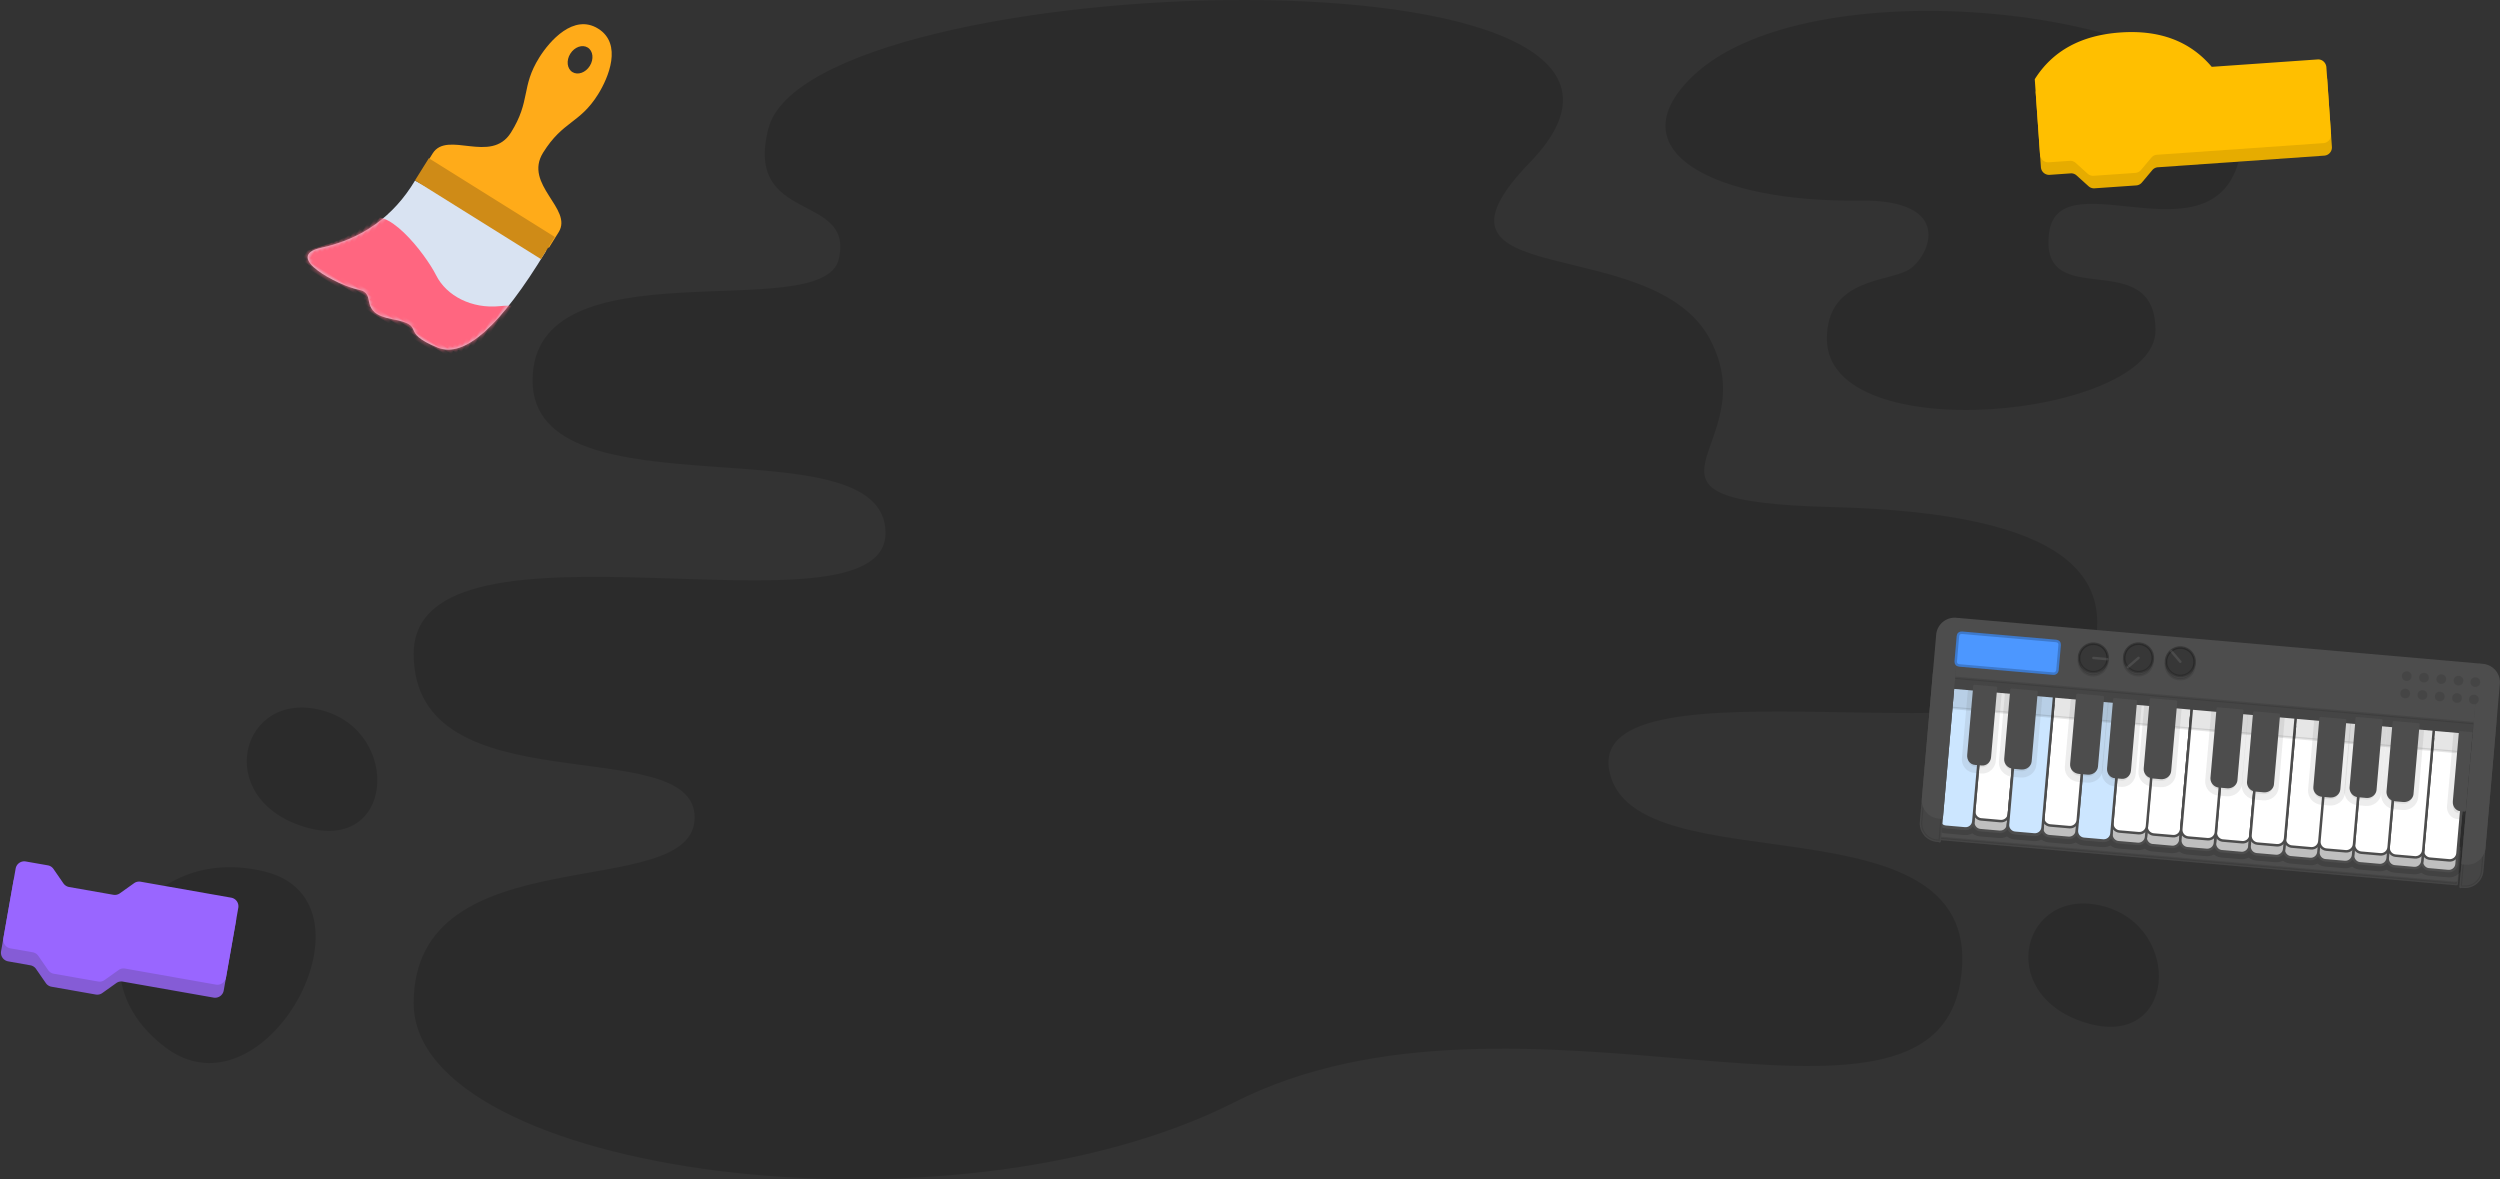 <svg width="689" height="325" xmlns="http://www.w3.org/2000/svg" xmlns:xlink="http://www.w3.org/1999/xlink"><rect width="100%" height="100%" fill="#333333" stroke="none"/><defs/><defs><path d="M14.52 3.2L55.42.4c.37 24.27-3.35 37.1-11.16 38.5-11.72 2.1-5.51-3.65-14.8 0-9.3 3.65-7.03-3.96-12.24-1.96S-5.51 40.33 2.4 32.6c8.3-8.1 12.33-17.89 12.12-29.4z" id="a"/><path d="M20.91 58.6H.43v-5.06c0-7.63 15.25-5.93 15.25-16.33 0-10.39-4.34-12.06-4.34-21.66C11.34 10.12 12.96.2 20.9.2c7.94 0 9.56 9.92 9.56 15.35 0 9.6-4.33 11.27-4.33 21.66 0 10.4 15.25 8.7 15.25 16.33v5.06H20.9zm.3-44.49c1.75 0 3.17-1.78 3.17-3.98s-1.42-3.99-3.17-3.99-3.17 1.79-3.17 3.99 1.42 3.98 3.17 3.98z" id="c"/></defs><g fill="none" fill-rule="evenodd"><path d="M471.34 93.6c15.88 30.16-30.77 44.52 33.74 46.15 64.52 1.62 80.4 19.11 69.98 45.25-10.42 26.14-137.97-5.38-131.52 27.48 6.46 32.86 105.22 4.93 96.78 57.9-8.44 52.98-121.6-6.38-200.06 33.38C261.8 343.53 114 323.48 114 276.47c0-47 77.44-27.12 77.44-51.18 0-24.07-77.44-2.23-77.44-45.07s130.04-1.99 130.04-33.34c0-31.36-97.27-3.55-97.27-42.02 0-38.48 79.9-14.84 84.37-33.4 4.46-18.58-26.3-9.56-19.36-36.1 11.7-44.66 269.98-52.74 209.93 9.34-35.26 36.44 33.75 18.73 49.63 48.9zM73.13 240.24c33.14 8.38 0 69.38-27.62 48.37-27.62-21.01-5.52-56.75 27.62-48.37zm15.47-44.52c22.22 5.74 20.25 40-4.97 32.1-25.23-7.92-17.24-37.84 4.97-32.1zm491 54c22.22 5.74 20.25 40-4.97 32.1-25.23-7.92-17.24-37.84 4.97-32.1zM466.15 21.33C500.5-12.4 622.43 4.3 617.88 39.96c-4.56 35.67-50.7 2.45-53.18 24.5-2.49 22.05 29.36 2.72 29.36 26.63 0 23.9-90.58 33.16-90.58 2.28 0-17.08 17.42-15.51 22.9-19.25 5.47-3.74 12.39-19.2-14.02-18.84-39.74.53-66.99-13.55-46.2-33.95z" fill-opacity=".15" fill="#000"/><path d="M65.04 253.8l-3.38 19.17a2.41 2.41 0 01-2.79 1.97l-25.02-4.41a2.36 2.36 0 00-1.79.4l-3.88 2.76c-.52.37-1.16.51-1.79.4l-12.2-2.15a2.42 2.42 0 01-1.56-1l-2.7-3.9a2.39 2.39 0 00-1.54-1l-6.15-1.09a2.41 2.41 0 01-1.94-2.8l3.38-19.17A2.41 2.41 0 016.46 241l6.1 1.08c.63.1 1.19.47 1.55.99l2.74 3.97c.37.53.92.89 1.55 1l12.2 2.15c.63.11 1.28-.04 1.8-.4l3.93-2.8a2.42 2.42 0 011.8-.4l24.97 4.4a2.41 2.41 0 011.94 2.8" fill="#855CD6"/><path d="M62.29 269.38a2.41 2.41 0 01-2.78 1.98l-25.02-4.42a2.36 2.36 0 00-1.8.4l-3.88 2.76c-.51.37-1.16.52-1.79.4l-12.2-2.14a2.42 2.42 0 01-1.55-1l-2.7-3.91a2.39 2.39 0 00-1.55-1l-6.15-1.08a2.41 2.41 0 01-1.94-2.8l3.38-19.18a2.41 2.41 0 012.78-1.97l6.1 1.07c.63.11 1.19.47 1.55 1l2.74 3.97c.37.52.93.88 1.55 1l12.2 2.14c.64.11 1.28-.03 1.8-.4l3.93-2.8a2.42 2.42 0 011.8-.4l24.97 4.4a2.41 2.41 0 011.94 2.81l-3.38 19.17z" fill="#96F"/><g stroke-linecap="round" stroke-linejoin="round"><path stroke="#4D4D4D" stroke-width=".69" fill="#4D4D4D" d="M534.68 222.12l143.16 12.53-.8 9-143.15-12.52z"/><path stroke="#000" stroke-width=".69" fill="#000" opacity=".1" d="M534.68 222.12l143.16 12.53-.8 9-143.15-12.52z"/><path stroke="#4D4D4D" stroke-width=".69" fill="#4D4D4D" d="M534.59 221.12l143.15 12.52-.79 9.01-143.15-12.52z"/><g opacity=".15" fill="#000" stroke="#000" stroke-width="3.44"><path d="M593.3 232.94l5.3.47c1.16.1 2.2-.77 2.3-1.93l2.96-33.84-9.54-.84-2.96 33.85c-.1 1.16.76 2.2 1.93 2.3z"/><path d="M583.85 232.12l5.3.46c1.17.1 2.21-.76 2.31-1.92l2.96-33.85-9.54-.83-2.96 33.84c-.1 1.16.77 2.2 1.93 2.3zM574.31 231.28l5.3.47c1.17.1 2.2-.77 2.3-1.93l2.97-33.84-9.55-.84-2.96 33.85c-.1 1.16.77 2.2 1.94 2.3z"/><path d="M564.77 230.45l5.3.46c1.16.1 2.2-.76 2.3-1.92l2.96-33.85-9.54-.83-2.96 33.84c-.1 1.16.77 2.2 1.94 2.3zM545.78 228.79l5.3.46c1.17.1 2.21-.76 2.31-1.92l2.96-33.85-9.54-.84-2.96 33.85c-.1 1.16.77 2.2 1.93 2.3zM536.24 227.95l5.3.47c1.17.1 2.2-.77 2.3-1.93l2.97-33.85-9.54-.83-2.97 33.85c-.1 1.16.77 2.19 1.94 2.3z"/><path d="M555.33 229.62l5.3.47c1.17.1 2.2-.77 2.3-1.93l2.97-33.85-9.55-.83-2.96 33.85c-.1 1.16.77 2.19 1.94 2.3zM660 238.78l5.3.46c1.16.1 2.2-.76 2.3-1.92l2.96-33.85-9.54-.83-2.96 33.84c-.1 1.16.77 2.2 1.93 2.3z"/><path d="M669.54 239.61l5.3.47c1.16.1 2.2-.77 2.3-1.93l2.96-33.84-9.54-.84-2.96 33.85c-.1 1.16.77 2.2 1.94 2.3zM650.45 237.94l5.3.47c1.17.1 2.2-.77 2.3-1.93l2.97-33.84-9.55-.84-2.96 33.85c-.1 1.16.77 2.2 1.94 2.3z"/><path d="M640.9 237.1l5.3.47c1.17.1 2.21-.76 2.31-1.92l2.96-33.85-9.54-.83-2.96 33.84c-.1 1.16.77 2.2 1.93 2.3zM631.36 236.27l5.3.47c1.17.1 2.2-.77 2.3-1.93l2.97-33.84-9.54-.84-2.97 33.85c-.1 1.16.77 2.2 1.94 2.3zM612.38 234.61l5.3.47c1.17.1 2.2-.77 2.3-1.93l2.97-33.84-9.55-.84-2.96 33.85c-.1 1.16.77 2.2 1.94 2.3z"/><path d="M602.84 233.78l5.3.46c1.16.1 2.2-.76 2.3-1.92l2.96-33.85-9.54-.83-2.96 33.84c-.1 1.16.77 2.2 1.94 2.3zM621.92 235.45l5.3.46c1.17.1 2.2-.76 2.31-1.92l2.96-33.85-9.54-.83-2.96 33.84c-.1 1.16.77 2.2 1.93 2.3z"/></g><path d="M593.3 232.94l5.3.47c1.16.1 2.2-.77 2.3-1.93l2.96-33.84-9.54-.84-2.96 33.85c-.1 1.16.76 2.2 1.93 2.3z" stroke="#4D4D4D" stroke-width=".69" fill="#BFBFBF"/><path d="M583.85 232.12l5.3.46c1.17.1 2.21-.76 2.31-1.92l2.96-33.85-9.54-.83-2.96 33.84c-.1 1.16.77 2.2 1.93 2.3zM574.31 231.28l5.3.47c1.17.1 2.2-.77 2.3-1.93l2.97-33.84-9.55-.84-2.96 33.85c-.1 1.16.77 2.2 1.94 2.3z" stroke="#4D4D4D" stroke-width=".69" fill="#BFBFBF"/><path d="M564.77 230.45l5.3.46c1.16.1 2.2-.76 2.3-1.92l2.96-33.85-9.54-.83-2.96 33.84c-.1 1.16.77 2.2 1.94 2.3z" stroke="#4D4D4D" stroke-width=".69" fill="#BFBFBF"/><path d="M593.55 230l5.3.45c1.17.1 2.2-.76 2.3-1.92l2.97-33.85-9.55-.83-2.96 33.85c-.1 1.16.77 2.19 1.94 2.3z" stroke="#4D4D4D" stroke-width=".69" fill="#FFF"/><path d="M584.11 229.17l5.3.46c1.17.1 2.2-.76 2.3-1.92l2.97-33.85-9.54-.84-2.96 33.85c-.1 1.16.77 2.2 1.93 2.3z" stroke="#4D4D4D" stroke-width=".69" fill="#FFF"/><path d="M545.78 228.79l5.3.46c1.17.1 2.21-.76 2.31-1.92l2.96-33.85-9.54-.84-2.96 33.85c-.1 1.16.77 2.2 1.93 2.3zM536.24 227.95l5.3.47c1.17.1 2.2-.77 2.3-1.93l2.97-33.85-9.54-.83-2.97 33.85c-.1 1.16.77 2.19 1.94 2.3z" stroke="#4D4D4D" stroke-width=".69" fill="#BFBFBF"/><path d="M546.04 225.83l5.3.47c1.17.1 2.2-.77 2.31-1.93l2.96-33.84-9.54-.84-2.96 33.85c-.1 1.16.77 2.2 1.93 2.3z" stroke="#4D4D4D" stroke-width=".69" fill="#FFF"/><path d="M536.25 227.85l5.3.46c1.17.1 2.2-.76 2.3-1.92l3.22-36.7-9.55-.83-3.2 36.7c-.1 1.15.76 2.18 1.93 2.29z" stroke="#4D4D4D" stroke-width=".69" fill="#CCE6FF"/><path d="M669.43 239.6l5.3.47c1.17.1 2.2-.77 2.3-1.92L680 204.3l-9.54-.84-2.97 33.85c-.1 1.16.77 2.2 1.94 2.3z" stroke="#4D4D4D" stroke-width=".69" fill="#BFBFBF"/><path d="M669.69 236.65l5.3.47c1.17.1 2.2-.77 2.3-1.93l2.97-33.85-9.55-.83-2.96 33.85c-.1 1.16.77 2.19 1.94 2.3z" stroke="#4D4D4D" stroke-width=".69" fill="#FFF"/><path d="M574.32 231.18l5.3.46c1.17.1 2.2-.76 2.3-1.92l3.22-36.7-9.55-.83-3.2 36.7c-.1 1.15.76 2.19 1.93 2.29z" stroke="#4D4D4D" stroke-width=".69" fill="#CCE6FF"/><path d="M565.02 227.5l5.3.46c1.17.1 2.21-.76 2.31-1.92l2.96-33.85-9.54-.84-2.96 33.85c-.1 1.16.77 2.2 1.93 2.3z" stroke="#4D4D4D" stroke-width=".69" fill="#FFF"/><path d="M555.33 229.62l5.3.47c1.17.1 2.2-.77 2.3-1.93l2.97-33.85-9.55-.83-2.96 33.85c-.1 1.16.77 2.19 1.94 2.3z" stroke="#4D4D4D" stroke-width=".69" fill="#BFBFBF"/><path d="M555.34 229.52l5.3.46c1.17.1 2.2-.76 2.3-1.92l3.22-36.7-9.55-.83-3.2 36.7c-.11 1.15.76 2.18 1.93 2.29z" stroke="#4D4D4D" stroke-width=".69" fill="#CCE6FF"/><path d="M660 238.78l5.3.46c1.16.1 2.2-.76 2.3-1.92l2.96-33.85-9.54-.83-2.96 33.84c-.1 1.16.77 2.2 1.93 2.3zM650.45 237.94l5.3.47c1.17.1 2.2-.77 2.3-1.93l2.97-33.84-9.55-.84-2.96 33.85c-.1 1.16.77 2.2 1.94 2.3z" stroke="#4D4D4D" stroke-width=".69" fill="#BFBFBF"/><path d="M640.9 237.1l5.3.47c1.17.1 2.21-.76 2.31-1.92l2.96-33.85-9.54-.83-2.96 33.84c-.1 1.16.77 2.2 1.93 2.3zM631.36 236.27l5.3.47c1.17.1 2.2-.77 2.3-1.93l2.97-33.84-9.54-.84-2.97 33.85c-.1 1.16.77 2.2 1.94 2.3z" stroke="#4D4D4D" stroke-width=".69" fill="#BFBFBF"/><path d="M660.25 235.83l5.3.46c1.17.1 2.2-.76 2.3-1.92l2.97-33.85-9.54-.84-2.97 33.85c-.1 1.16.77 2.2 1.94 2.3z" stroke="#4D4D4D" stroke-width=".69" fill="#FFF"/><path d="M650.7 235l5.3.46c1.18.1 2.21-.77 2.31-1.93l2.97-33.85-9.55-.83-2.96 33.85c-.1 1.16.77 2.19 1.94 2.3z" stroke="#4D4D4D" stroke-width=".69" fill="#FFF"/><path d="M612.38 234.61l5.3.47c1.17.1 2.2-.77 2.3-1.93l2.97-33.84-9.55-.84-2.96 33.85c-.1 1.16.77 2.2 1.94 2.3z" stroke="#4D4D4D" stroke-width=".69" fill="#BFBFBF"/><path d="M602.84 233.78l5.3.46c1.16.1 2.2-.76 2.3-1.92l2.96-33.85-9.54-.83-2.96 33.84c-.1 1.16.77 2.2 1.94 2.3z" stroke="#4D4D4D" stroke-width=".69" fill="#BFBFBF"/><path d="M612.64 231.66l5.3.46c1.17.1 2.2-.76 2.3-1.92l2.97-33.85-9.55-.83-2.96 33.85c-.1 1.16.77 2.19 1.94 2.3z" stroke="#4D4D4D" stroke-width=".69" fill="#FFF"/><path d="M603.1 230.83l5.3.46c1.16.1 2.2-.76 2.3-1.92l2.96-33.85-9.54-.84-2.96 33.85c-.1 1.16.77 2.2 1.93 2.3zM641.16 234.16l5.3.46c1.17.1 2.2-.76 2.31-1.92l2.96-33.85-9.54-.84-2.96 33.85c-.1 1.16.77 2.2 1.93 2.3zM631.62 233.32l5.3.47c1.17.1 2.2-.77 2.3-1.93l2.97-33.85-9.55-.83-2.96 33.85c-.1 1.16.77 2.19 1.94 2.3z" stroke="#4D4D4D" stroke-width=".69" fill="#FFF"/><path d="M621.92 235.45l5.3.46c1.17.1 2.2-.76 2.31-1.92l2.96-33.85-9.54-.83-2.96 33.84c-.1 1.16.77 2.2 1.93 2.3z" stroke="#4D4D4D" stroke-width=".69" fill="#BFBFBF"/><path d="M622.18 232.5l5.3.46c1.17.1 2.2-.76 2.3-1.92l2.97-33.85-9.54-.84-2.97 33.85c-.1 1.16.77 2.2 1.94 2.3z" stroke="#4D4D4D" stroke-width=".69" fill="#FFF"/><g stroke-width=".69"><path stroke="#4D4D4D" fill="#4D4D4D" d="M539.9 170.67l143.49 12.55-1.65 18.82-143.48-12.55zM678.14 244.42l4.4-50.36.75.07a4.76 4.76 0 014.37 5.14l-3.57 40.8a4.76 4.76 0 01-5.2 4.3l-.74-.06v.1z"/><path d="M678.14 244.42l4.4-50.36.75.07a4.76 4.76 0 014.37 5.14l-3.57 40.8a4.76 4.76 0 01-5.2 4.3l-.74-.06v.1zM538.5 186.76l143.48 12.55-.73 8.31-143.48-12.55z" stroke="#000" fill="#000" opacity=".1"/><path d="M678.71 237.9l4.78-54.67.75.07a4.76 4.76 0 014.37 5.15l-3.96 45.2a4.76 4.76 0 01-5.2 4.31l-.74-.06zM534.56 231.85l4.4-50.35-.74-.07a4.76 4.76 0 00-5.2 4.32l-3.57 40.78a4.76 4.76 0 004.37 5.15l.74.07v.1z" stroke="#4D4D4D" fill="#4D4D4D"/><path d="M534.56 231.85l4.4-50.35-.74-.07a4.76 4.76 0 00-5.2 4.32l-3.57 40.78a4.76 4.76 0 004.37 5.15l.74.07v.1z" stroke="#000" fill="#000" opacity=".1"/><path d="M535.13 225.34l4.78-54.67-.75-.06a4.76 4.76 0 00-5.2 4.3l-3.95 45.21a4.76 4.76 0 004.37 5.15l.75.07z" stroke="#4D4D4D" fill="#4D4D4D"/></g><g fill="#4D4D4D" stroke="#4D4D4D"><path d="M544.23 211.3l1.9.16c1.1.1 2.1-.76 2.2-1.91l1.66-19.04-5.9-.51-1.67 19.03a2.06 2.06 0 001.81 2.27z" stroke-width="3.44" opacity=".1"/><path d="M544.3 210.46l1.91.17c1.1.1 2.08-.77 2.18-1.92l1.68-19.14-5.9-.51-1.67 19.03c-.11 1.26.7 2.28 1.8 2.37z" stroke-width=".69"/></g><g fill="#4D4D4D" stroke="#4D4D4D"><path d="M677.38 224.02l.2.01 1.85-21.12-1.6-.14-1.73 19.76c.03.75.58 1.43 1.28 1.49z" stroke-width="3.44" opacity=".1"/><path d="M678.15 223.24l1.1.1 1.86-21.23-3.1-.27-1.67 19.03c-.1 1.25.71 2.27 1.81 2.37z" stroke-width=".69"/></g><g fill="#4D4D4D" stroke="#4D4D4D"><path d="M554.77 212.37l2.22.2c1.28.1 2.42-.75 2.52-1.9l1.66-19.03-6.89-.6-1.66 19.03c-.1 1.15.87 2.19 2.15 2.3z" stroke-width="3.44" opacity=".1"/><path d="M554.84 211.53l2.22.2c1.29.1 2.42-.74 2.52-1.9l1.68-19.13-6.9-.6-1.66 19.03c-.1 1.26.86 2.29 2.14 2.4z" stroke-width=".69"/></g><g fill="#4D4D4D" stroke="#4D4D4D"><path d="M572.94 213.78l2.33.2c1.29.12 2.42-.73 2.52-1.88l1.67-19.03-7.01-.62-1.67 19.04c-.1 1.15.87 2.18 2.16 2.3z" stroke-width="3.44" opacity=".1"/><path d="M573.01 212.95l2.34.2c1.28.11 2.41-.74 2.51-1.89l1.68-19.13-7-.62-1.67 19.04c-.11 1.25.86 2.29 2.14 2.4z" stroke-width=".69"/></g><g fill="#4D4D4D" stroke="#4D4D4D"><path d="M582.79 214.97l1.9.17c1.1.1 2.09-.77 2.19-1.92l1.66-19.04-5.9-.51-1.67 19.03a2.06 2.06 0 001.82 2.27z" stroke-width="3.44" opacity=".1"/><path d="M582.86 214.13l1.9.17c1.1.1 2.09-.77 2.19-1.92l1.67-19.14-5.9-.51-1.67 19.03c-.1 1.26.71 2.28 1.81 2.37z" stroke-width=".69"/></g><g fill="#4D4D4D" stroke="#4D4D4D"><path d="M593.22 215.04l2.22.19c1.29.11 2.42-.74 2.52-1.89l1.66-19.03-6.89-.6-1.66 19.03c-.1 1.15.87 2.18 2.15 2.3z" stroke-width="3.44" opacity=".1"/><path d="M593.3 214.2l2.21.2c1.29.1 2.42-.74 2.52-1.9l1.68-19.13-6.9-.6-1.66 19.03c-.1 1.25.86 2.29 2.14 2.4z" stroke-width=".69"/></g><g fill="#4D4D4D" stroke="#4D4D4D"><path d="M611.57 217.55l2.18.19c1.26.11 2.37-.74 2.47-1.9l1.66-19.03-6.75-.59-1.66 19.04c-.1 1.15.84 2.18 2.1 2.29z" stroke-width="3.44" opacity=".1"/><path d="M611.65 216.71l2.17.2c1.26.1 2.37-.75 2.47-1.9l1.68-19.14-6.75-.59-1.67 19.04a2.23 2.23 0 002.1 2.4z" stroke-width=".69"/></g><g fill="#4D4D4D" stroke="#4D4D4D"><path d="M621.64 218.67l2.18.19c1.26.1 2.37-.75 2.47-1.9l1.66-19.03-6.75-.6-1.66 19.04c-.1 1.15.85 2.19 2.1 2.3z" stroke-width="3.44" opacity=".1"/><path d="M621.72 217.83l2.17.19c1.26.1 2.37-.74 2.47-1.9l1.68-19.13-6.75-.6-1.67 19.04a2.23 2.23 0 002.1 2.4z" stroke-width=".69"/></g><g fill="#4D4D4D" stroke="#4D4D4D"><path d="M639.93 220.1l2.17.18c1.26.11 2.37-.74 2.47-1.89l1.67-19.03-6.75-.6-1.67 19.04c-.1 1.15.85 2.18 2.1 2.3z" stroke-width="3.44" opacity=".1"/><path d="M640 219.26l2.17.19c1.26.1 2.37-.75 2.48-1.9l1.66-19.03-6.75-.6-1.66 19.04c-.1 1.15.84 2.19 2.1 2.3z" stroke-width=".69"/></g><g fill="#4D4D4D" stroke="#4D4D4D"><path d="M649.91 220.2l2.18.2c1.25.1 2.37-.74 2.47-1.9l1.66-19.03-6.75-.59-1.66 19.04c-.1 1.15.84 2.18 2.1 2.29z" stroke-width="3.44" opacity=".1"/><path d="M649.98 219.37l2.18.2c1.26.1 2.37-.75 2.47-1.9l1.67-19.14-6.75-.59-1.66 19.03a2.23 2.23 0 002.1 2.4z" stroke-width=".69"/></g><g fill="#4D4D4D" stroke="#4D4D4D"><path d="M660.1 221.33l2.17.2c1.26.1 2.37-.75 2.47-1.9l1.67-19.03-6.75-.6-1.67 19.04c-.1 1.15.85 2.18 2.1 2.3z" stroke-width="3.44" opacity=".1"/><path d="M660.17 220.5l2.17.19c1.26.1 2.38-.74 2.48-1.9l1.67-19.13-6.75-.6-1.67 19.04a2.23 2.23 0 002.1 2.4z" stroke-width=".69"/></g><path d="M565.9 185.66l-25.95-2.27c-.63-.06-1-.51-.95-1.13l.6-6.93c.06-.63.51-1 1.13-.95l25.96 2.27c.62.06 1 .5.95 1.13l-.61 6.93c-.05.52-.5 1-1.13.95z" stroke="#3D79CC" stroke-width=".69" fill="#4C97FF"/><g stroke-width=".69"><path d="M576.52 186.11a3.98 3.98 0 01-3.6-4.23l.08-1a3.98 3.98 0 014.28-3.55 3.98 3.98 0 013.6 4.24l-.08 1a3.98 3.98 0 01-4.28 3.54z" stroke="#000" fill="#000" opacity=".1"/><g transform="rotate(5 -1741.28 6650.4)"><ellipse stroke="#000" fill="#000" opacity=".2" cx="4.3" cy="3.91" rx="3.96" ry="3.91"/><path d="M4.3 3.9h3.84" stroke="#FFF" fill="#FFF" opacity=".1"/></g></g><g stroke-width=".69"><path d="M588.95 186.1a3.98 3.98 0 01-3.6-4.24l.09-1a3.98 3.98 0 014.28-3.55 3.98 3.98 0 013.6 4.24l-.08 1a3.9 3.9 0 01-4.29 3.54z" stroke="#000" fill="#000" opacity=".1"/><g transform="rotate(5 -1734.67 6788.95)"><ellipse stroke="#000" fill="#000" opacity=".2" cx="4.64" cy="3.91" rx="3.96" ry="3.91"/><path d="M4.64 3.9L1.92 6.7" stroke="#FFF" fill="#FFF" opacity=".1"/></g></g><g stroke-width=".69"><path d="M600.48 187.16a3.98 3.98 0 01-3.6-4.23l.09-1a3.98 3.98 0 014.28-3.55 3.98 3.98 0 013.6 4.24l-.09 1a3.84 3.84 0 01-4.28 3.54z" stroke="#000" fill="#000" opacity=".1"/><g transform="rotate(5 -1741.47 6929.09)"><ellipse stroke="#000" fill="#000" opacity=".2" cx="3.97" cy="3.91" rx="3.96" ry="3.91"/><path d="M3.97 3.9L1.26 1.24" stroke="#FFF" fill="#FFF" opacity=".1"/></g></g><g transform="rotate(5 -1791.12 7679.45)" fill="#000" opacity=".1" stroke="#000" stroke-width=".69"><circle cx=".89" cy=".94" r="1"/><circle cx="5.66" cy=".94" r="1"/><circle cx="10.44" cy=".94" r="1"/><g transform="translate(14.3)"><circle cx=".91" cy=".94" r="1"/><circle cx="5.57" cy=".94" r="1"/></g><circle cx=".89" cy="5.74" r="1"/><circle cx="5.66" cy="5.74" r="1"/><circle cx="10.44" cy="5.74" r="1"/><circle cx="15.22" cy="5.74" r="1"/><circle cx="19.88" cy="5.74" r="1"/></g></g><g transform="rotate(32 -16.77 200.6)"><mask id="b" fill="#fff"><use xlink:href="#a"/></mask><use fill="#D9E3F2" xlink:href="#a"/><path d="M9.2 20.15C8.17 28.02-3.83 37.56-2.77 38.9c1.07 1.34 27.05 4.04 36.02 4.04 8.97 0 30.75 3.77 27.89-5.98-2.86-9.75-2.38-11.24-2.38-14.74s0-6.79-6.08-2.07c-6.08 4.73-13.94 5.44-19.43 2.07-5.5-3.36-23.05-9.93-24.07-2.07z" fill="#FF6680" mask="url(#b)"/></g><use fill="#FFAB19" xlink:href="#c" transform="rotate(32 79.45 255.08)"/><path fill="#CF8B17" d="M118.19 43.61l34.72 21.7-3.82 6.1-34.72-21.69z"/><g><path d="M642.67 40.44a2.27 2.27 0 01-2.06 2.45l-45.9 3.21a2.2 2.2 0 00-1.54.79l-2.88 3.43c-.39.45-.94.74-1.53.78l-11.52.8c-.59.04-1.17-.16-1.62-.56l-3.33-3a2.2 2.2 0 00-1.62-.56l-5.8.41a2.27 2.27 0 01-2.4-2.15l-1.45-20.76c4.93-7.83 12.8-12.13 23.6-12.88 10.8-.76 19.2 2.4 25.17 9.47l29.2-2.04c1.23-.08 2.3.88 2.4 2.15l1.28 18.46z" fill="#E6AC00"/><path d="M642.43 36.98a2.27 2.27 0 01-2.06 2.46l-45.91 3.21a2.2 2.2 0 00-1.53.78l-2.88 3.43c-.39.46-.94.74-1.53.79l-11.52.8c-.6.04-1.17-.16-1.62-.56l-3.33-3a2.2 2.2 0 00-1.62-.56l-5.8.4a2.27 2.27 0 01-2.4-2.14l-1.45-20.76c4.93-7.83 12.8-12.13 23.6-12.88 10.8-.76 19.2 2.4 25.17 9.47l29.2-2.04c1.23-.09 2.3.88 2.4 2.15l1.28 18.45z" fill="#FFBF00"/></g></g></svg>